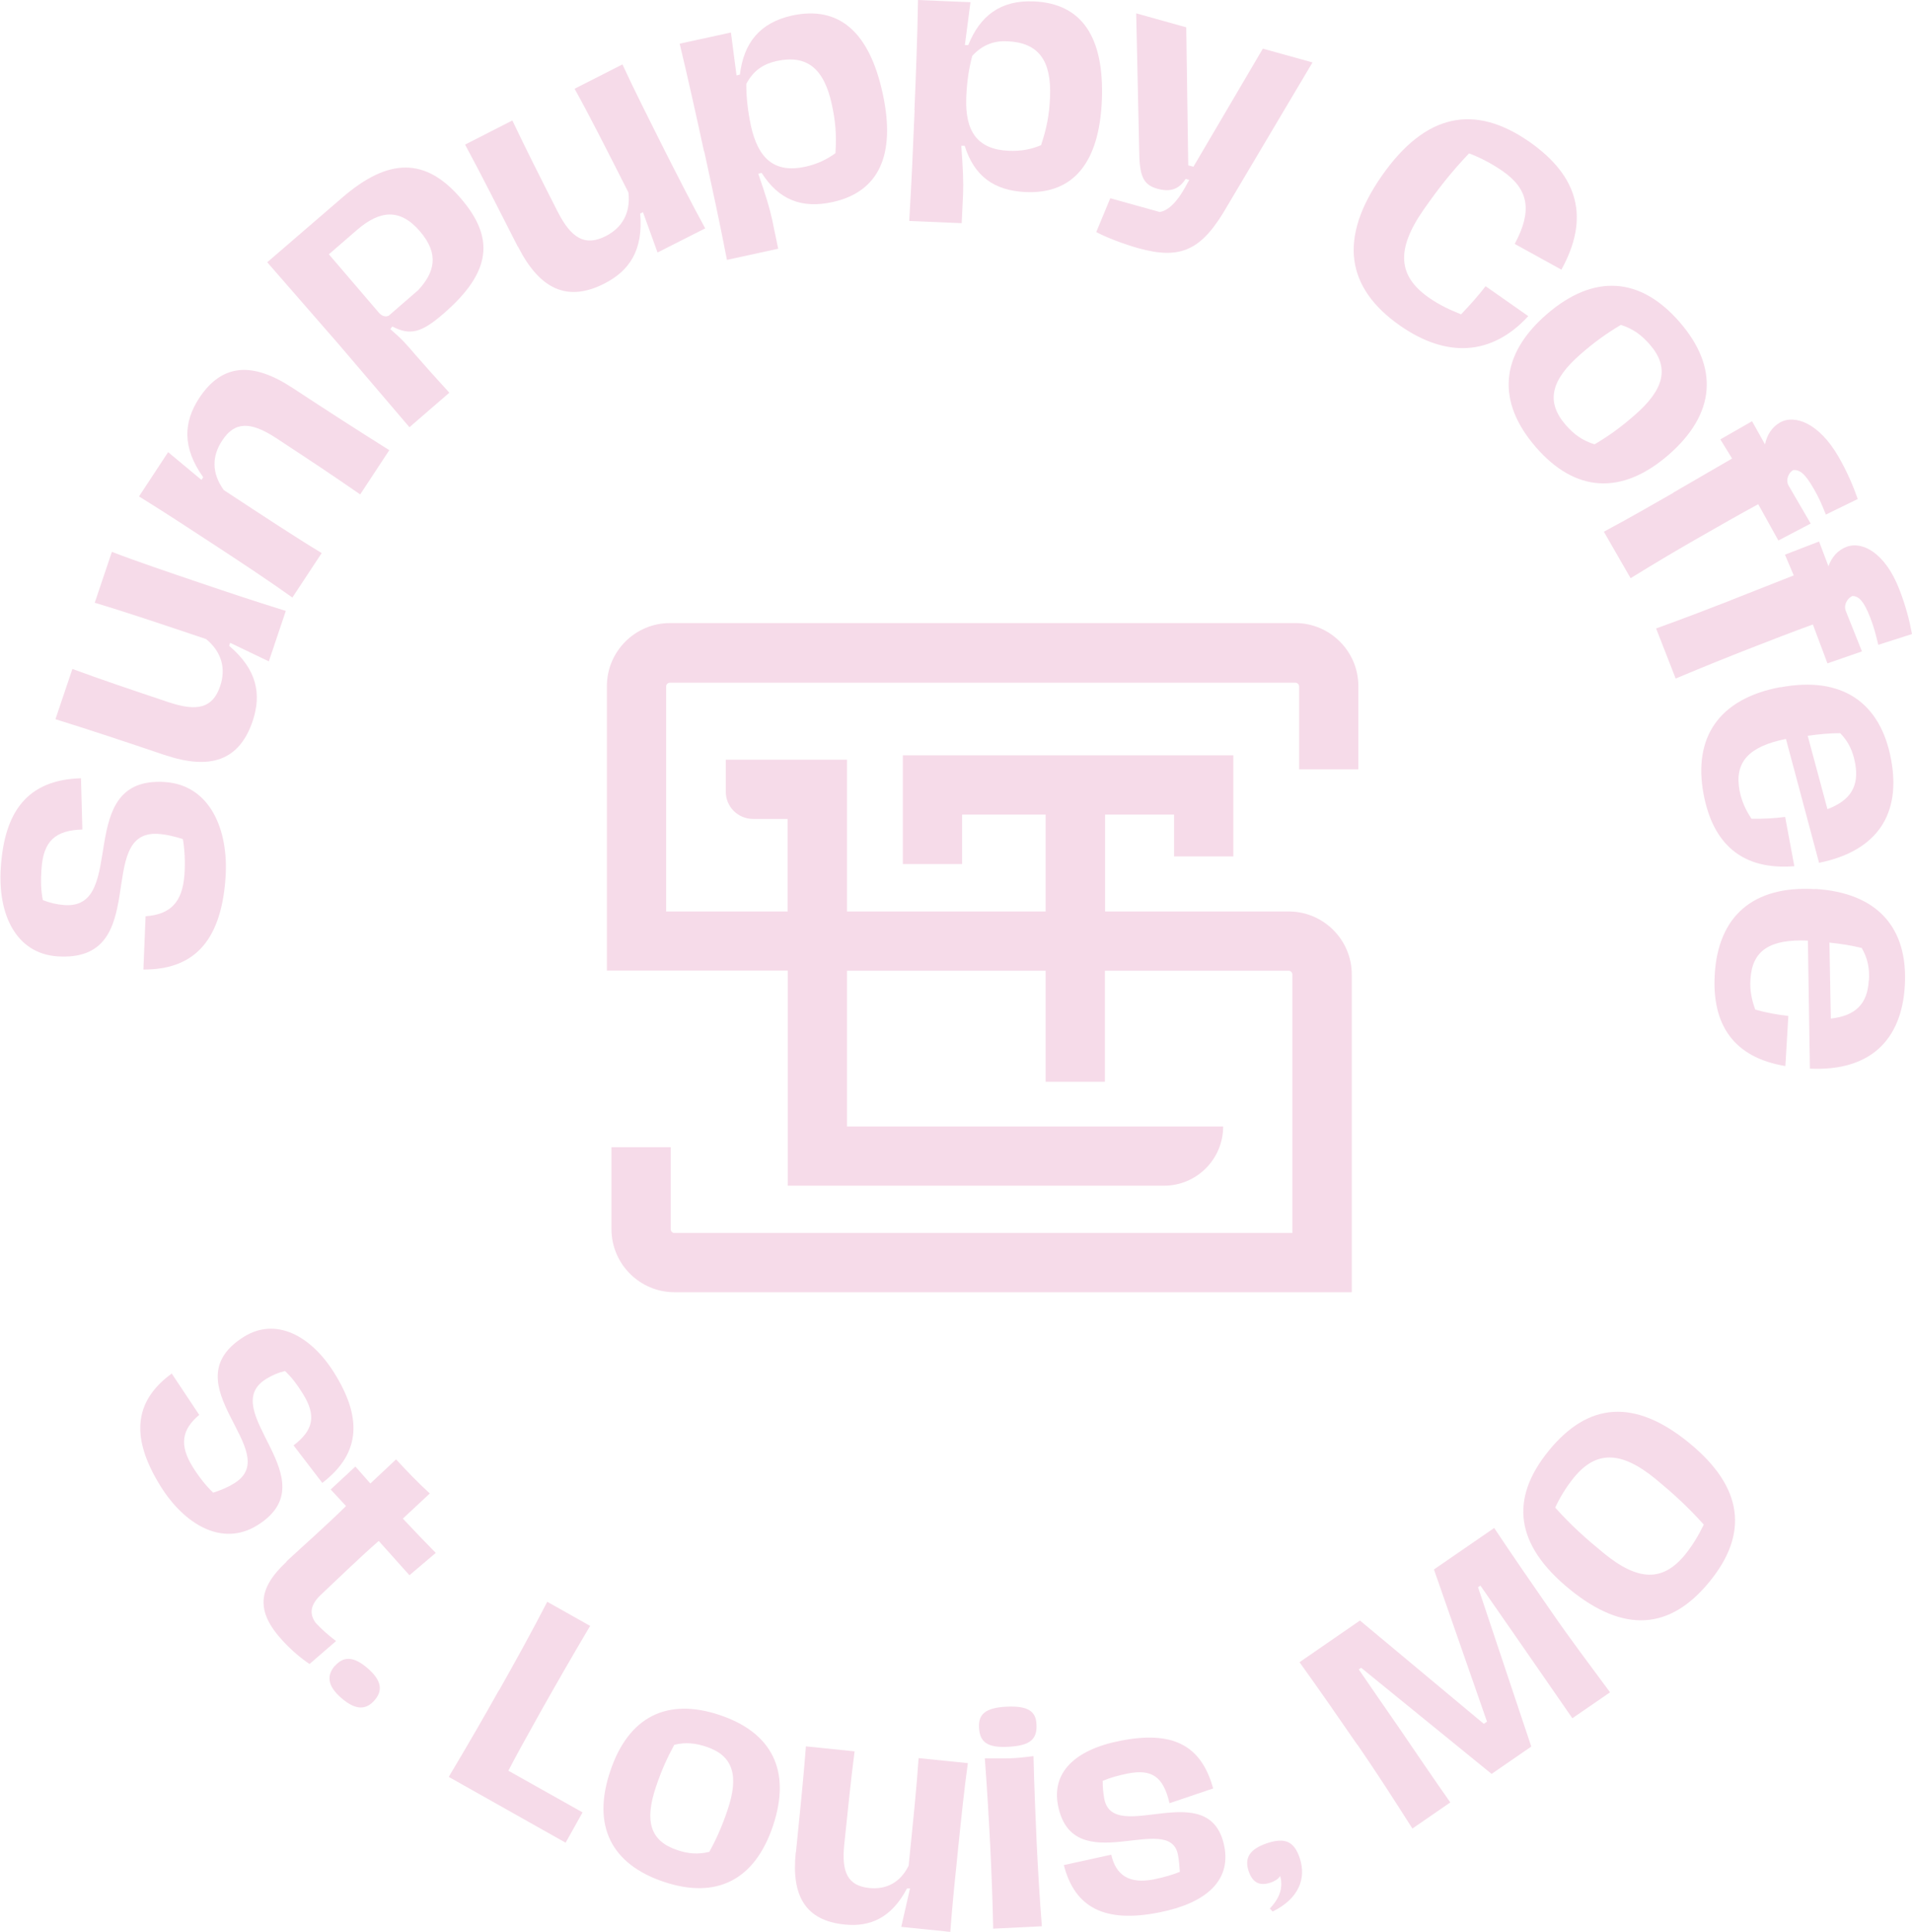 <svg viewBox="0 0 95.87 96.85" xmlns="http://www.w3.org/2000/svg">
  <defs>
    <style>
      .cls-1 {
        isolation: isolate;
      }

      .cls-2, .cls-3 {
        mix-blend-mode: hard-light;
      }

      .cls-4, .cls-3 {
        fill: #f6dbe9;
      }
    </style>
  </defs>
  <g class="cls-1">
    <g data-name="Layer 2" id="Layer_2">
      <g id="Art">
        <g>
          <path d="M68.11,38.55v-4.15c0-1.74-1.42-3.16-3.16-3.16h-31.36c-1.74,0-3.16,1.42-3.16,3.16v14.26h9.07v10.79h18.86c1.64,0,2.97-1.33,2.97-2.97h-18.86v-7.81h9.96v5.57h2.97v-5.57h9.21c.1,0,.19.08.19.19v12.96h-30.98c-.1,0-.19-.08-.19-.19v-4.11h-2.97v4.11c0,1.74,1.42,3.16,3.16,3.16h33.96v-15.93c0-1.74-1.42-3.16-3.16-3.16h-9.21v-4.86h3.46v2.1h2.97v-5.07h-16.57v5.45h2.97v-2.48h4.19v4.86h-9.96v-7.61h-6.08v1.6c0,.76.61,1.37,1.37,1.37h1.73v4.64h-6.09v-11.28c0-.1.08-.19.19-.19h31.36c.1,0,.19.08.19.19v4.15h2.97Z" class="cls-3"></path>
          <g class="cls-2">
            <g>
              <path d="M7.19,48.61l.11-2.67c1.22-.09,1.85-.67,1.95-2.1.04-.61.01-1.25-.08-1.77-.42-.13-.8-.23-1.24-.26-3.23-.21-.26,6.46-5.05,6.14-2.06-.14-3-2.08-2.84-4.45.18-2.77,1.3-4.4,4.02-4.48l.07,2.57c-1.35.04-1.96.57-2.05,1.99-.04.61-.03,1.06.07,1.55.35.14.7.22,1.09.25,3.23.21.39-6.48,5.03-6.17,2.25.15,3.2,2.37,3.04,4.78-.23,3.42-1.78,4.62-4.09,4.62Z" class="cls-4"></path>
              <path d="M8.27,37.86c-1.86-.63-3.84-1.29-5.49-1.8l.85-2.52c1.61.59,2.83,1,4.83,1.67,1.44.48,2.21.29,2.58-.81.29-.86.09-1.71-.71-2.36-2.35-.79-4.14-1.39-5.58-1.82l.86-2.55c1.3.5,2.91,1.04,4.41,1.55,1.5.51,2.89.97,4.31,1.41l-.85,2.53-1.94-.93-.05.15c1.4,1.19,1.63,2.42,1.18,3.77-.67,1.99-2.13,2.47-4.39,1.71Z" class="cls-4"></path>
              <path d="M10.78,27.34c-1.31-.86-2.55-1.67-3.81-2.45l1.46-2.22,1.67,1.39.09-.13c-1.06-1.49-.99-2.76-.21-3.96,1.15-1.75,2.68-1.84,4.69-.52,1.64,1.08,3.38,2.2,4.85,3.12l-1.46,2.22c-1.41-.98-2.47-1.68-4.22-2.83-1.27-.83-2.07-.84-2.7.13-.51.77-.54,1.62.08,2.48,2.07,1.36,3.62,2.38,4.91,3.16l-1.47,2.23c-1.13-.81-2.55-1.75-3.88-2.62Z" class="cls-4"></path>
              <path d="M16.99,17.27l-3.59-4.12,3.77-3.25c2.32-2,4.17-2.01,5.93.04,1.68,1.95,1.6,3.67-.89,5.81-1.09.94-1.65,1.08-2.54.62l-.1.13c.62.54.78.73,1.26,1.29.38.44,1.02,1.16,1.7,1.9l-2,1.73-3.54-4.15ZM20.93,14.59c.86-.91,1.12-1.84.12-3-1-1.16-2.01-1.04-3.14-.07l-1.42,1.23,2.5,2.92c.14.16.31.24.5.16l1.43-1.24Z" class="cls-4"></path>
              <path d="M25.97,12.38c-.89-1.75-1.83-3.61-2.65-5.13l2.37-1.21c.74,1.55,1.32,2.7,2.27,4.57.69,1.35,1.38,1.75,2.41,1.23.81-.41,1.26-1.15,1.14-2.19-1.12-2.21-1.97-3.89-2.7-5.2l2.4-1.22c.58,1.26,1.35,2.78,2.06,4.2.72,1.42,1.38,2.72,2.09,4.02l-2.39,1.21-.73-2.02-.14.07c.16,1.83-.54,2.87-1.8,3.51-1.87.95-3.25.27-4.33-1.86Z" class="cls-4"></path>
              <path d="M35.3,7.59c-.39-1.8-.79-3.61-1.22-5.4l2.57-.56.28,2.15.17-.04c.19-1.58.99-2.6,2.61-2.96,2.36-.51,3.88.82,4.55,3.91.67,3.09-.2,4.93-2.51,5.44-1.55.34-2.7-.11-3.56-1.46l-.17.04c.4,1.16.57,1.72.7,2.32l.3,1.44-2.57.56c-.38-1.97-.74-3.6-1.14-5.45ZM41.89,7.68c.06-.95,0-1.6-.18-2.44-.39-1.8-1.24-2.51-2.77-2.18-.62.14-1.15.44-1.52,1.15,0,.66.07,1.32.23,2.09.37,1.68,1.2,2.39,2.73,2.06.62-.14,1.09-.37,1.51-.68Z" class="cls-4"></path>
              <path d="M45.85,5.53c.08-1.84.15-3.69.18-5.53l2.63.11-.28,2.15h.17C49.14.79,50.17,0,51.83.07c2.41.1,3.54,1.78,3.42,4.94-.13,3.16-1.44,4.72-3.81,4.62-1.59-.07-2.59-.79-3.07-2.32h-.17c.09,1.21.11,1.8.09,2.41l-.07,1.47-2.63-.11c.12-2,.19-3.67.27-5.56ZM52.2,7.28c.3-.9.41-1.54.45-2.4.08-1.84-.57-2.74-2.13-2.81-.64-.03-1.22.14-1.77.73-.17.64-.27,1.29-.3,2.08-.07,1.71.56,2.61,2.12,2.68.64.03,1.15-.08,1.63-.28Z" class="cls-4"></path>
              <path d="M54.97,11.63l.7-1.69,2.48.69c.73-.12,1.25-1.2,1.48-1.61l-.18-.05c-.35.54-.79.67-1.43.49-.71-.2-.89-.65-.9-1.94l-.15-6.85,2.51.7.1,6.92.26.07,3.48-5.92,2.49.69-4.25,7.16c-1.29,2.27-2.34,2.75-4.5,2.15-.67-.19-1.59-.53-2.1-.81Z" class="cls-4"></path>
              <path d="M69.29,8.81c2.19-3.13,4.65-3.62,7.41-1.69,2.45,1.72,3.02,3.81,1.59,6.4l-2.34-1.29c.88-1.64.72-2.72-.59-3.64-.59-.41-1.17-.7-1.7-.9-.94.99-1.56,1.8-2.27,2.81-1.41,2.02-1.29,3.34.25,4.42.59.41,1.1.63,1.62.84.47-.49.9-.98,1.23-1.41l2.14,1.5c-1.84,2-4.11,2.1-6.44.47-2.71-1.9-3.08-4.39-.9-7.51Z" class="cls-4"></path>
              <path d="M77.55,15.76c2.38-2.06,4.71-1.87,6.67.39,1.96,2.26,1.82,4.58-.55,6.65-2.37,2.06-4.7,1.88-6.66-.38-1.96-2.26-1.83-4.6.54-6.66ZM79.95,22.28c.68-.4,1.3-.84,2.02-1.47,1.48-1.29,1.76-2.38.75-3.54-.41-.47-.84-.79-1.45-.98-.7.42-1.3.84-2.02,1.47-1.48,1.29-1.76,2.38-.74,3.55.4.46.83.78,1.45.97Z" class="cls-4"></path>
              <path d="M83.9,24.7l2.95-1.71-.59-.96,1.59-.91.65,1.16c.1-.49.36-.87.74-1.09.74-.43,1.97.02,2.94,1.7.45.78.75,1.5.97,2.13l-1.6.78c-.23-.58-.35-.85-.61-1.3-.44-.77-.71-.96-1.03-.93-.24.14-.39.51-.22.79l1.1,1.89-1.62.85-1.01-1.82c-.91.49-2.04,1.14-2.97,1.67-.98.56-2.07,1.2-3.43,2.04l-1.34-2.33c1.45-.78,2.5-1.39,3.48-1.95Z" class="cls-4"></path>
              <path d="M86.77,30.1l3.17-1.25-.44-1.04,1.71-.66.47,1.24c.17-.47.48-.81.9-.97.8-.31,1.95.31,2.65,2.12.33.84.52,1.6.64,2.25l-1.69.54c-.15-.61-.22-.89-.41-1.38-.32-.82-.56-1.05-.88-1.07-.25.1-.46.44-.34.75l.81,2.03-1.73.6-.73-1.95c-.97.35-2.18.82-3.18,1.21-1.05.41-2.22.88-3.7,1.5l-.98-2.51c1.55-.56,2.68-1,3.74-1.41Z" class="cls-4"></path>
              <path d="M89.28,34.46c3.09-.58,5.01.77,5.54,3.61.51,2.7-.65,4.59-3.61,5.19l-1.66-6.21c-1.85.37-2.59,1.15-2.33,2.57.11.58.32,1,.6,1.43.63.01,1.13-.02,1.69-.09l.46,2.47c-2.62.21-4.08-1.12-4.55-3.61-.53-2.84.76-4.79,3.86-5.37ZM93.02,38.27c-.11-.58-.31-1.06-.75-1.51-.51,0-1.05.05-1.63.13l.99,3.68c1.16-.44,1.6-1.15,1.39-2.3Z" class="cls-4"></path>
              <path d="M91.01,44.57c3.14.19,4.67,1.96,4.5,4.85-.16,2.74-1.75,4.3-4.76,4.16l-.1-6.42c-1.89-.08-2.79.48-2.88,1.93-.04.59.07,1.05.24,1.53.61.17,1.1.25,1.66.32l-.15,2.51c-2.6-.43-3.69-2.08-3.54-4.6.17-2.89,1.9-4.46,5.04-4.27ZM93.71,49.17c.04-.59-.05-1.1-.36-1.64-.49-.12-1.03-.21-1.62-.27l.07,3.81c1.23-.14,1.84-.73,1.9-1.9Z" class="cls-4"></path>
            </g>
            <g>
              <path d="M8.62,68.88l1.37,2.06c-.87.73-1.02,1.5-.32,2.62.3.48.66.94,1.02,1.28.39-.13.72-.26,1.07-.48,2.53-1.58-3.3-4.97.46-7.33,1.61-1.01,3.37-.06,4.53,1.79,1.36,2.17,1.41,4-.59,5.53l-1.44-1.88c.99-.76,1.16-1.48.46-2.6-.3-.48-.55-.81-.89-1.13-.34.08-.64.21-.95.4-2.53,1.58,3.21,5.06-.43,7.33-1.77,1.11-3.67-.05-4.85-1.94-1.68-2.68-1.16-4.42.56-5.67Z" class="cls-4"></path>
              <path d="M14.36,78.29c.87-.81,2-1.8,2.99-2.78l-.77-.83,1.24-1.15.75.85,1.29-1.21c.58.63,1.05,1.12,1.69,1.71l-1.35,1.26c.55.59,1.08,1.14,1.65,1.72l-1.32,1.12-1.54-1.72c-1.04.91-2.1,1.95-2.88,2.68-.53.49-.63.95-.28,1.43.3.32.61.6,1.02.91l-1.33,1.15c-.42-.28-.9-.68-1.34-1.16-1.38-1.49-1.25-2.63.19-3.97Z" class="cls-4"></path>
              <path d="M16.79,83.53c.42-.48.92-.51,1.64.11.73.63.76,1.14.35,1.61-.42.48-.93.52-1.66-.11-.72-.62-.74-1.14-.33-1.62Z" class="cls-4"></path>
              <path d="M25.03,84.74c.74-1.31,1.65-2.95,2.41-4.43l2.15,1.21c-.85,1.43-1.75,3-2.47,4.28-.67,1.2-1.31,2.35-1.63,2.98l3.72,2.09-.85,1.52-5.86-3.3c1.11-1.86,1.79-3.05,2.52-4.35Z" class="cls-4"></path>
              <path d="M30.6,88.8c.92-2.75,2.87-3.69,5.49-2.81,2.62.88,3.59,2.79,2.67,5.55-.92,2.75-2.86,3.69-5.48,2.81-2.62-.88-3.61-2.8-2.68-5.55ZM35.56,92.86c.35-.63.64-1.28.92-2.11.58-1.71.29-2.72-1.06-3.17-.54-.18-1.03-.24-1.61-.1-.36.66-.64,1.28-.92,2.11-.58,1.72-.29,2.72,1.07,3.17.53.18,1.02.23,1.6.09Z" class="cls-4"></path>
              <path d="M39.91,92.87c.18-1.8.38-3.72.5-5.31l2.44.25c-.2,1.57-.32,2.76-.52,4.69-.14,1.39.19,2.05,1.25,2.16.84.09,1.56-.26,1.98-1.12.23-2.27.41-4.01.5-5.39l2.47.25c-.18,1.27-.34,2.83-.49,4.29s-.29,2.8-.39,4.17l-2.46-.25.44-1.93h-.15c-.78,1.48-1.85,1.95-3.15,1.81-1.92-.2-2.66-1.41-2.43-3.61Z" class="cls-4"></path>
              <path d="M49.65,92.54c-.07-1.38-.15-2.78-.27-4.38.36,0,.78.01,1.23,0s.85-.07,1.21-.11c.04,1.6.1,3,.16,4.38.07,1.39.15,2.77.26,4.15l-2.44.12c-.03-1.39-.08-2.77-.15-4.16ZM49.09,86.59c-.03-.63.31-.97,1.39-1.02,1.08-.05,1.46.24,1.49.88.04.75-.31,1.07-1.39,1.13s-1.46-.23-1.49-.98Z" class="cls-4"></path>
              <path d="M53.35,93.51l2.37-.52c.23,1.03.9,1.48,2.13,1.24.54-.11.96-.24,1.31-.38-.02-.31-.05-.62-.1-.87-.43-2.19-5.27,1.31-6.01-2.46-.32-1.64.83-2.79,3.12-3.24,2.64-.52,4.06.22,4.66,2.39l-2.19.74c-.31-1.35-.9-1.72-2.09-1.49-.48.1-.86.2-1.26.37,0,.34.03.63.08.9.46,2.36,5.31-1.22,6.02,2.39.34,1.75-.97,2.86-3.29,3.31-2.68.53-4.21-.22-4.76-2.39Z" class="cls-4"></path>
              <path d="M64.19,94.06c-.1.15-.25.25-.48.33-.59.2-.92-.04-1.1-.57-.22-.65.03-1.1.91-1.4.92-.31,1.37-.09,1.65.74.34,1.01-.04,2.04-1.36,2.68l-.14-.15c.61-.64.64-1.19.52-1.63Z" class="cls-4"></path>
              <path d="M68.05,87.47c-.95-1.38-1.92-2.78-2.89-4.13l3.03-2.09,6.21,5.18.16-.11-2.66-7.63,3.02-2.08c.92,1.38,1.89,2.79,2.85,4.17.95,1.38,1.97,2.73,2.96,4.07l-1.89,1.3-2.54-3.67-2.07-2.98-.12.08,2.67,7.99-1.99,1.37-6.54-5.32-.12.08c.63.93,1.31,1.9,2.06,2.99.83,1.21,1.62,2.39,2.53,3.68l-1.9,1.31c-.91-1.43-1.81-2.83-2.76-4.21Z" class="cls-4"></path>
              <path d="M78.7,79.68c-2.73-2.23-3.02-4.53-1.03-6.96,1.97-2.41,4.29-2.61,7.02-.38,2.72,2.22,3,4.55,1.03,6.96-1.98,2.43-4.3,2.6-7.02.38ZM85.43,76.44c-.84-.93-1.56-1.58-2.42-2.29-1.76-1.44-3-1.4-4.09-.07-.42.52-.72,1.03-.94,1.51.84.93,1.55,1.56,2.43,2.28,1.76,1.44,2.98,1.42,4.08.08.42-.52.71-1.04.94-1.51Z" class="cls-4"></path>
            </g>
          </g>
        </g>
      </g>
    </g>
  </g>
</svg>